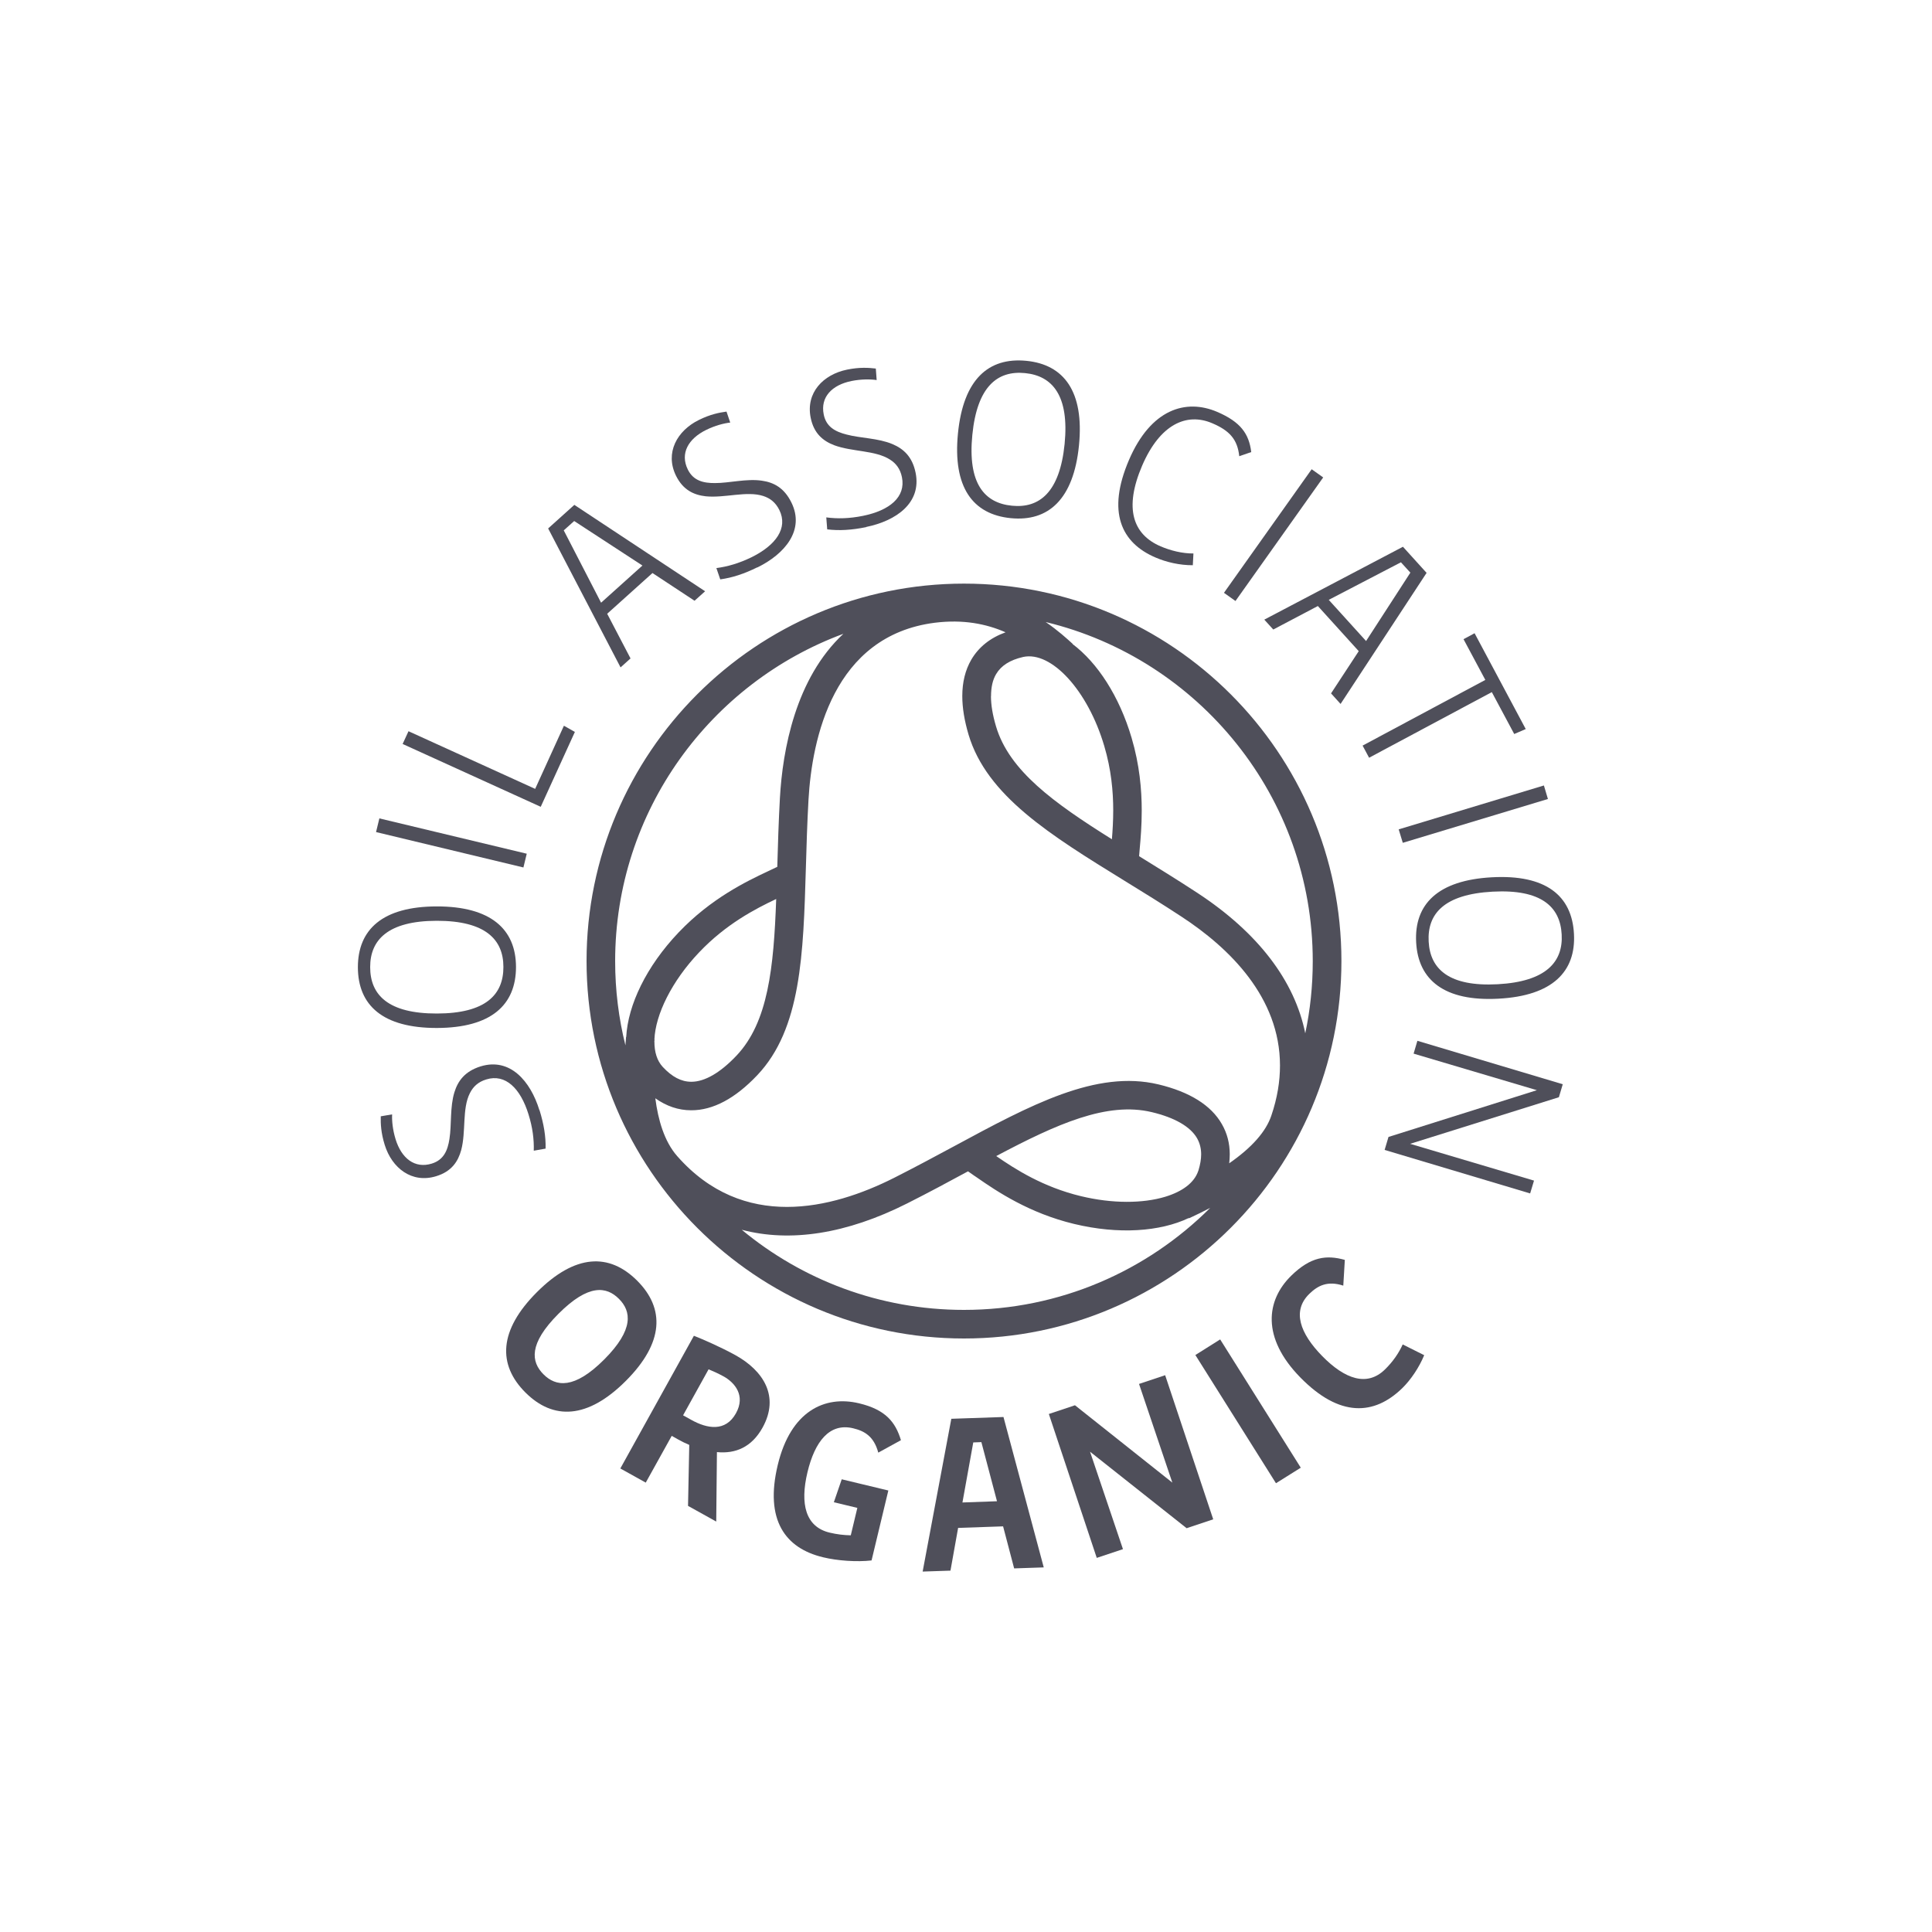 <svg viewBox="0 0 250 250" xmlns="http://www.w3.org/2000/svg" id="Layer_1"><defs><style>.cls-1{fill:#4f4f5a;stroke-width:0px;}</style></defs><path d="M124.74,173.2c-26.93,0-48.84-21.91-48.84-48.84s21.91-48.84,48.84-48.84,48.84,21.91,48.84,48.84-21.91,48.84-48.84,48.84ZM95.97,159.12c7.81,6.48,17.84,10.38,28.77,10.38,12.42,0,23.69-5.05,31.86-13.2-.87.46-1.79.9-2.75,1.35l-.02-.04c-3.72,1.77-9.09,2.15-14.83.77-5.79-1.39-9.97-4.19-12.57-6-.05-.04-.11-.08-.16-.11-.07-.05-.14-.1-.21-.14-.29-.2-.55-.39-.8-.56-2.51,1.36-5.13,2.77-7.89,4.16-7.84,3.95-15.13,5.06-21.39,3.4ZM84.8,142.13c.35,2.74,1.15,5.56,2.82,7.46,8.54,9.72,19.99,6.9,28.08,2.82,2.73-1.38,5.33-2.78,7.82-4.12,9.84-5.31,18.33-9.89,26.38-7.97,4.05.97,6.82,2.7,8.21,5.14.68,1.18,1.02,2.49,1.02,3.9,0,.38-.03.78-.07,1.17,2.92-2.03,4.75-4.09,5.45-6.17.78-2.29,1.12-4.45,1.12-6.48,0-8.83-6.55-15.21-12.72-19.25-2.56-1.68-5.07-3.23-7.48-4.71-9.52-5.87-17.74-10.94-20.1-18.86-.54-1.82-.81-3.48-.81-4.99,0-1.8.39-3.37,1.16-4.7.96-1.64,2.45-2.83,4.44-3.55-2.5-1.1-5.49-1.69-9.14-1.24-13.19,1.67-15.91,15.06-16.36,22.89-.17,3.05-.26,6-.34,8.82-.33,11.18-.6,20.84-6.29,26.84-2.85,3.01-5.72,4.54-8.52,4.54h-.04c-1.64,0-3.19-.53-4.63-1.55ZM128.92,149.6c2.49,1.72,6.05,4,10.94,5.18,4.1.99,8.05.95,10.92.08,2.21-.67,3.77-1.81,4.28-3.36,0-.02.01-.04.02-.05.23-.76.35-1.45.35-2.08,0-.77-.18-1.46-.53-2.08-.86-1.5-2.88-2.67-5.86-3.38-5.78-1.38-12.25,1.51-20.12,5.68ZM84.68,134.8c0,1.33.34,2.46,1.08,3.26,1.2,1.29,2.4,1.92,3.69,1.92h.02c1.72,0,3.74-1.17,5.83-3.38,4.1-4.33,4.82-11.37,5.14-20.27-2.73,1.29-6.49,3.24-9.96,6.89-3.56,3.74-5.67,8.07-5.8,11.3h.02c0,.09-.02.18-.03.29ZM109.17,82c-17.24,6.35-29.57,22.95-29.57,42.37,0,3.76.46,7.41,1.33,10.9.03-.4.05-.76.08-1.08h.02c.23-4.16,2.6-9.13,6.77-13.52h0s.01-.02.03-.03c4.15-4.36,8.71-6.57,11.57-7.91.09-.04.18-.08.27-.13.33-.15.63-.29.91-.43.08-2.85.17-5.83.34-8.91.35-6.21,2.01-15.48,8.24-21.27ZM147.4,110.79c2.43,1.5,4.96,3.06,7.54,4.75,7.86,5.15,12.59,11.38,13.96,18.17.64-3.01.97-6.14.97-9.34,0-21.25-14.75-39.11-34.56-43.88,1.58,1.08,2.74,2.14,3.5,2.83l-.02.02c3.21,2.41,6.04,6.72,7.64,12.14,1.03,3.48,1.31,6.7,1.31,9.4,0,1.95-.14,3.63-.26,4.94-.03.35-.06.67-.08.97ZM128.23,90.08c0,1.14.22,2.46.66,3.93,1.7,5.71,7.44,9.86,14.99,14.59.09-1.1.17-2.36.17-3.75,0-2.43-.25-5.25-1.16-8.32-2.12-7.19-6.84-12.31-10.49-11.52-1.71.39-2.86,1.12-3.51,2.23-.44.74-.65,1.7-.65,2.84Z" class="cls-1"></path><g id="ASSOCIATION"><path d="M74.3,67.42l-1.35,1.21,4.83,9.36,5.35-4.81-8.83-5.76h0ZM89.88,77.74l-5.45-3.59-5.86,5.27,3.02,5.78-1.29,1.16-9.37-17.98,3.39-3.05,16.92,11.18-1.37,1.23h0Z" class="cls-1"></path><path d="M98,73.41c-1.7.84-3.25,1.35-4.8,1.56l-.5-1.46c1.44-.19,2.91-.61,4.54-1.4,3.15-1.55,4.76-3.77,3.61-6.11-.5-1.01-1.22-1.54-2.09-1.82-2.14-.69-4.96.29-7.44.04-1.52-.17-2.93-.8-3.85-2.67-1.45-2.96.14-5.82,2.97-7.21,1.48-.73,2.62-.95,3.57-1.08l.48,1.42c-.81.09-1.95.38-3.11.95-2.32,1.14-3.4,3.04-2.38,5.12.71,1.45,2,1.77,3.52,1.76,1.87,0,4.08-.6,6.06-.31,1.55.22,2.9.93,3.83,2.83,1.76,3.57-.86,6.66-4.41,8.4h0Z" class="cls-1"></path><path d="M112.08,68.21c-1.86.38-3.49.48-5.04.29l-.12-1.55c1.44.19,2.97.16,4.75-.2,3.45-.7,5.56-2.44,5.04-5-.22-1.1-.78-1.8-1.56-2.29-1.9-1.21-4.88-.98-7.21-1.85-1.43-.55-2.63-1.51-3.04-3.56-.65-3.23,1.62-5.59,4.71-6.22,1.61-.33,2.78-.25,3.72-.14l.11,1.49c-.81-.12-1.99-.13-3.25.12-2.53.51-4.06,2.08-3.6,4.34.32,1.59,1.49,2.22,2.96,2.59,1.8.48,4.1.46,5.94,1.24,1.44.61,2.57,1.64,2.99,3.71.79,3.9-2.52,6.22-6.4,7.01h0Z" class="cls-1"></path><path d="M132.65,48.28c-3.58-.36-6.21,1.73-6.83,7.99-.62,6.28,1.55,8.82,5.13,9.17,3.52.35,6.18-1.7,6.81-7.99.62-6.26-1.58-8.82-5.11-9.17h0ZM130.79,67.05c-4.92-.49-7.52-4-6.83-10.97.69-6.97,3.93-9.87,8.85-9.39,4.86.48,7.5,3.97,6.81,10.94-.69,6.97-3.96,9.9-8.82,9.42h0Z" class="cls-1"></path><path d="M160.36,59.04c-.23-2.19-1.26-3.32-3.49-4.27-3.33-1.43-6.78.14-9.08,5.49-2.37,5.53-1.19,8.9,2.4,10.44,1.29.55,2.8.93,4.24.92l-.08,1.52c-1.71.01-3.44-.4-4.83-1-4.44-1.9-6.32-5.88-3.43-12.62,2.83-6.59,7.36-7.96,11.42-6.22,3,1.29,4.11,2.81,4.4,5.2l-1.54.53h0Z" class="cls-1"></path><path d="M182.5,74.1l-1.22-1.34-9.34,4.86,4.83,5.33,5.73-8.85h0ZM172.24,89.72l3.58-5.46-5.29-5.84-5.77,3.04-1.16-1.28,17.94-9.43,3.06,3.38-11.13,16.96-1.23-1.36h0Z" class="cls-1"></path><polygon points="195.94 94.98 193.04 89.56 177.16 98.05 176.32 96.48 192.2 87.98 189.38 82.71 190.81 81.94 197.43 94.34 195.94 94.98 195.94 94.98" class="cls-1"></polygon><path d="M202.08,120.92c-.19-3.59-2.65-5.88-8.93-5.54-6.3.34-8.48,2.88-8.28,6.47.19,3.54,2.63,5.85,8.93,5.51,6.28-.34,8.48-2.91,8.28-6.44h0ZM183.25,121.94c-.27-4.94,2.81-8.04,9.8-8.42,6.99-.38,10.36,2.38,10.62,7.32.27,4.88-2.78,8.02-9.77,8.39-6.99.38-10.39-2.41-10.65-7.29h0Z" class="cls-1"></path><polygon points="179.67 147.12 198.87 141.07 182.92 136.34 183.41 134.68 202.22 140.3 201.72 141.98 182.47 148.01 198.5 152.77 198 154.43 179.17 148.8 179.67 147.12 179.67 147.12" class="cls-1"></polygon><polygon points="159.87 77.77 158.38 76.71 169.73 60.72 171.22 61.78 159.87 77.77 159.87 77.77" class="cls-1"></polygon><polygon points="181.52 109.06 180.99 107.32 199.78 101.64 200.3 103.39 181.52 109.06 181.52 109.06" class="cls-1"></polygon></g><g id="ORGANIC"><path d="M80.09,168.07c-1.61-1.61-3.94-1.96-7.82,1.93-3.9,3.9-3.55,6.23-1.94,7.84,1.59,1.59,3.96,1.98,7.86-1.93,3.88-3.89,3.49-6.25,1.9-7.84h0ZM67.99,180.19c-3.61-3.61-3.46-8.04,1.49-12.99,4.95-4.95,9.36-5.09,12.97-1.48,3.59,3.59,3.48,8.02-1.47,12.97-4.95,4.95-9.39,5.09-12.99,1.5h0Z" class="cls-1"></path><path d="M93.58,178.08c-.58-.32-1.27-.64-1.89-.89l-3.3,5.95,1.06.59c2.06,1.15,4.43,1.58,5.78-.85,1.28-2.3-.15-3.98-1.64-4.8h0ZM89.03,194.89l.16-7.92c-.46-.19-.95-.43-1.43-.7l-.84-.47-3.36,6.05-3.29-1.83,9.52-17.17c1.09.42,3.49,1.47,5.36,2.5,3.63,2.01,5.77,5.34,3.52,9.39-1.4,2.52-3.49,3.4-5.9,3.16l-.09,8.99-3.65-2.03h0Z" class="cls-1"></path><path d="M113.65,187.97c-.57-2.11-1.78-2.8-3.25-3.15-3.07-.74-4.96,1.72-5.91,5.67-1,4.16-.23,7.09,2.86,7.83.96.23,1.84.33,2.74.35l.85-3.55-3.04-.73,1.02-2.97,6.03,1.45-2.17,9.05c-1.91.22-4.44.04-6.28-.41-4.89-1.17-7.57-4.81-5.86-11.94,1.67-6.97,6.07-9.05,10.53-7.98,3.39.81,4.7,2.4,5.41,4.77l-2.93,1.61h0Z" class="cls-1"></path><path d="M126.98,186.61l-1.04.04-1.4,7.77,4.47-.16-2.02-7.65h0ZM131.23,202.95l-1.43-5.44-5.82.2-.99,5.53-3.6.12,3.71-19.77,6.75-.23,5.21,19.46-3.84.13h0Z" class="cls-1"></path><polygon points="153.55 197.75 141.05 187.85 145.31 200.46 141.92 201.59 135.72 182.97 139.1 181.84 151.7 191.85 147.39 179.08 150.77 177.95 156.99 196.6 153.55 197.75 153.55 197.75" class="cls-1"></polygon><path d="M173.82,166.36c-2.07-.67-3.32.02-4.4,1.07-2.26,2.21-1.19,5.11,1.65,8.02,2.99,3.06,5.85,3.99,8.13,1.77,1.06-1.03,1.81-2.15,2.31-3.25l2.78,1.39c-.66,1.6-1.73,3.18-2.83,4.26-3.62,3.53-8.1,3.84-13.22-1.4-5.01-5.13-4.42-9.96-1.14-13.16,2.5-2.44,4.54-2.7,6.92-2.03l-.2,3.34h0Z" class="cls-1"></path><polygon points="154.68 175.34 157.89 173.32 168.32 189.92 165.11 191.93 154.68 175.34 154.68 175.34" class="cls-1"></polygon></g><g id="SOIL"><path d="M69.81,143.64c.56,1.81.83,3.42.79,4.99l-1.53.27c.04-1.45-.14-2.97-.68-4.7-1.04-3.36-2.98-5.29-5.47-4.52-1.08.33-1.71.96-2.12,1.78-1.02,2.01-.48,4.95-1.12,7.36-.41,1.48-1.24,2.77-3.24,3.38-3.15.97-5.73-1.05-6.66-4.06-.49-1.57-.53-2.74-.51-3.69l1.47-.25c-.04.81.07,1.99.45,3.22.76,2.47,2.48,3.83,4.68,3.15,1.55-.48,2.06-1.7,2.29-3.2.29-1.84.05-4.12.64-6.03.46-1.49,1.37-2.72,3.39-3.35,3.8-1.17,6.45,1.89,7.61,5.67h0Z" class="cls-1"></path><path d="M47.9,125.15c0,3.6,2.34,6.01,8.63,6,6.31-.01,8.62-2.43,8.61-6.03,0-3.54-2.32-5.98-8.63-5.97-6.29.01-8.62,2.46-8.61,6h0ZM66.77,125.12c0,4.94-3.23,7.88-10.23,7.9-7,.01-10.22-2.92-10.23-7.86,0-4.89,3.2-7.86,10.2-7.87,7-.01,10.25,2.95,10.26,7.83h0Z" class="cls-1"></path><polygon points="74.39 94.71 69.97 104.4 52.1 96.27 52.86 94.62 69.25 102.08 72.97 93.91 74.39 94.71 74.39 94.71" class="cls-1"></polygon><polygon points="48.66 107.67 49.09 105.9 68.16 110.47 67.73 112.25 48.66 107.67 48.66 107.67" class="cls-1"></polygon></g></svg>